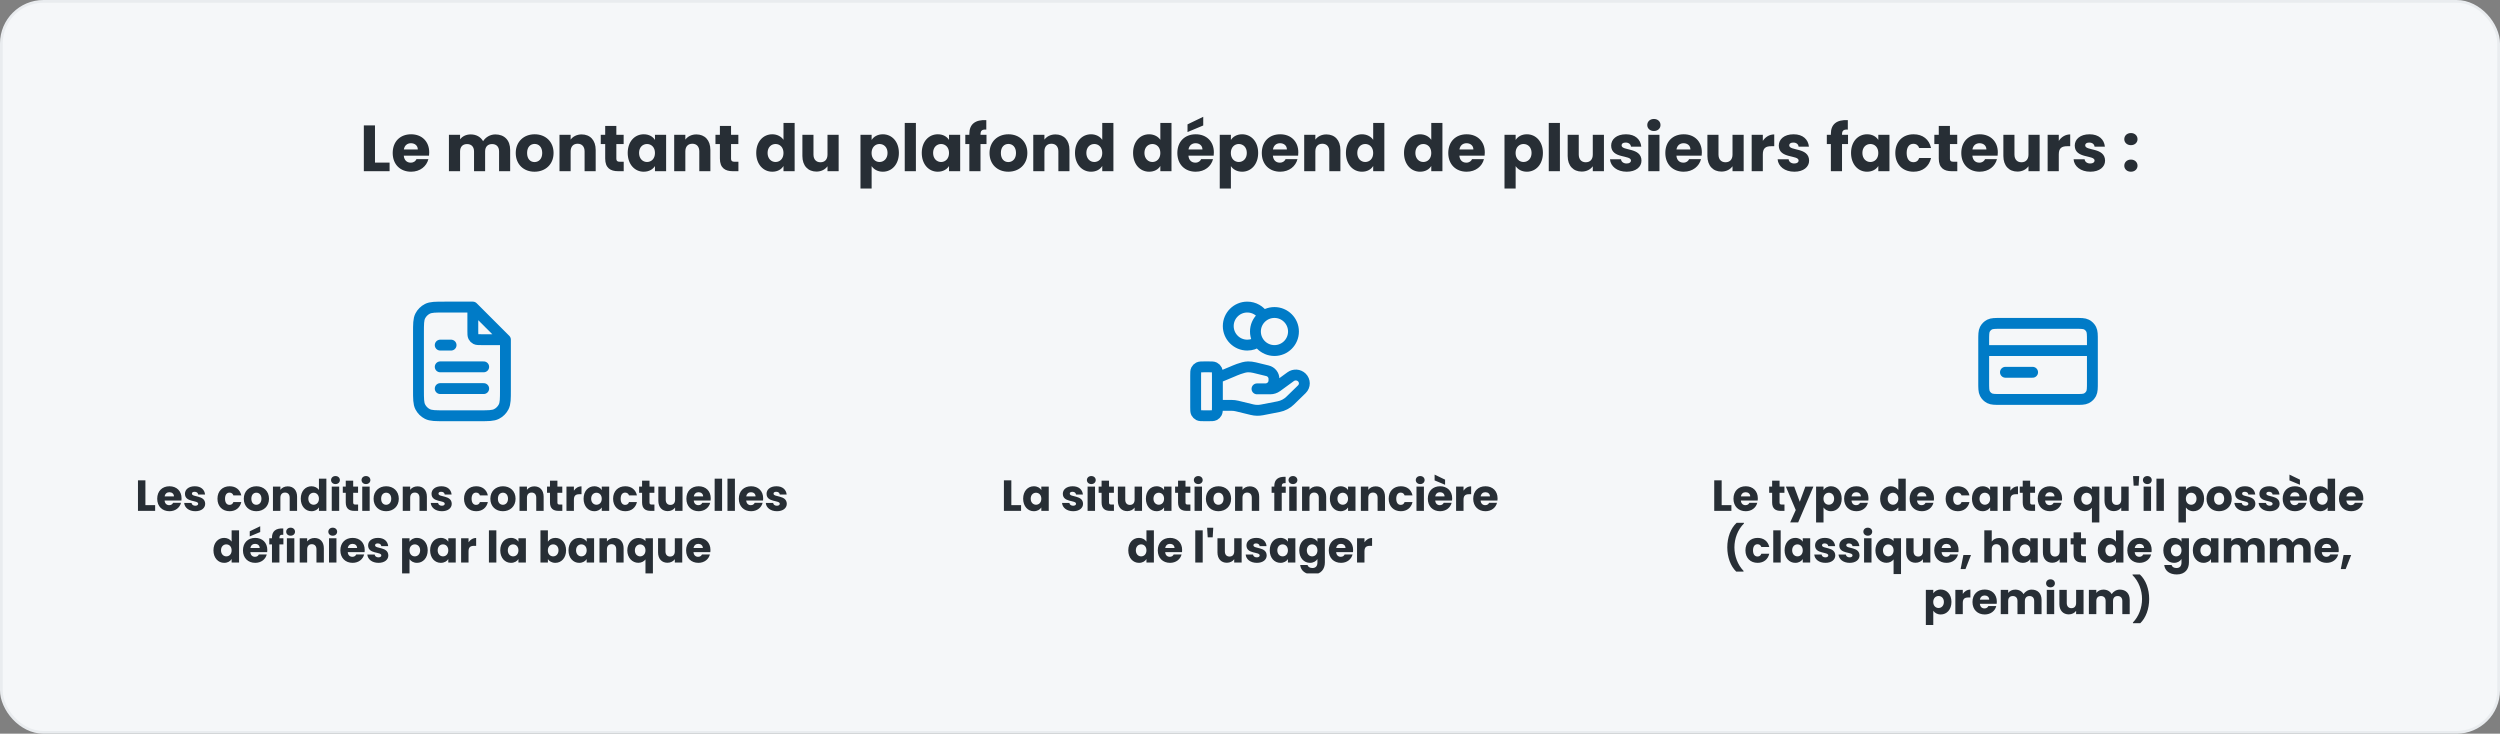 <svg width="920" height="270" viewBox="0 0 920 270" fill="none" xmlns="http://www.w3.org/2000/svg">
<rect x="0" y="0" width="920" height="270" fill="#808080" stroke="none"/>
<rect x="0.5" y="0.5" width="919" height="269" rx="15.5" fill="#F5F7F9"/>
<rect x="0.5" y="0.5" width="919" height="269" rx="15.5" stroke="#E9ECEF"/>
<path d="M133.89 46.152H137.994V59.832H143.37V63H133.89V46.152ZM151.232 52.704C149.888 52.704 148.856 53.52 148.616 55.008H153.752C153.752 53.544 152.6 52.704 151.232 52.704ZM157.64 58.56C156.992 61.176 154.616 63.192 151.28 63.192C147.344 63.192 144.512 60.552 144.512 56.304C144.512 52.056 147.296 49.416 151.28 49.416C155.192 49.416 157.952 52.008 157.952 56.088C157.952 56.472 157.928 56.88 157.88 57.288H148.592C148.736 59.04 149.816 59.856 151.136 59.856C152.288 59.856 152.936 59.28 153.272 58.56H157.64ZM183.659 63V55.728C183.659 53.976 182.651 53.016 181.091 53.016C179.531 53.016 178.523 53.976 178.523 55.728V63H174.443V55.728C174.443 53.976 173.435 53.016 171.875 53.016C170.315 53.016 169.307 53.976 169.307 55.728V63H165.203V49.608H169.307V51.288C170.099 50.208 171.467 49.464 173.219 49.464C175.235 49.464 176.867 50.352 177.779 51.96C178.667 50.544 180.347 49.464 182.291 49.464C185.603 49.464 187.739 51.576 187.739 55.176V63H183.659ZM203.713 56.304C203.713 60.552 200.641 63.192 196.705 63.192C192.769 63.192 189.793 60.552 189.793 56.304C189.793 52.056 192.841 49.416 196.753 49.416C200.689 49.416 203.713 52.056 203.713 56.304ZM193.969 56.304C193.969 58.56 195.217 59.64 196.705 59.64C198.169 59.64 199.537 58.56 199.537 56.304C199.537 54.024 198.193 52.968 196.753 52.968C195.265 52.968 193.969 54.024 193.969 56.304ZM215.13 63V55.728C215.13 53.904 214.122 52.896 212.562 52.896C211.002 52.896 209.994 53.904 209.994 55.728V63H205.89V49.608H209.994V51.384C210.81 50.256 212.25 49.464 214.05 49.464C217.146 49.464 219.21 51.576 219.21 55.176V63H215.13ZM222.71 58.344V53.016H221.078V49.608H222.71V46.344H226.814V49.608H229.502V53.016H226.814V58.392C226.814 59.184 227.15 59.52 228.062 59.52H229.526V63H227.438C224.654 63 222.71 61.824 222.71 58.344ZM230.996 56.28C230.996 52.056 233.612 49.416 236.9 49.416C238.892 49.416 240.308 50.328 241.028 51.504V49.608H245.132V63H241.028V61.104C240.284 62.28 238.868 63.192 236.876 63.192C233.612 63.192 230.996 60.504 230.996 56.28ZM241.028 56.304C241.028 54.168 239.66 52.992 238.1 52.992C236.564 52.992 235.172 54.144 235.172 56.28C235.172 58.416 236.564 59.616 238.1 59.616C239.66 59.616 241.028 58.44 241.028 56.304ZM257.341 63V55.728C257.341 53.904 256.333 52.896 254.773 52.896C253.213 52.896 252.205 53.904 252.205 55.728V63H248.101V49.608H252.205V51.384C253.021 50.256 254.461 49.464 256.261 49.464C259.357 49.464 261.421 51.576 261.421 55.176V63H257.341ZM264.921 58.344V53.016H263.289V49.608H264.921V46.344H269.025V49.608H271.713V53.016H269.025V58.392C269.025 59.184 269.361 59.52 270.273 59.52H271.737V63H269.649C266.865 63 264.921 61.824 264.921 58.344ZM278.293 56.28C278.293 52.056 280.909 49.416 284.197 49.416C285.973 49.416 287.509 50.232 288.325 51.456V45.24H292.429V63H288.325V61.08C287.581 62.304 286.165 63.192 284.197 63.192C280.909 63.192 278.293 60.504 278.293 56.28ZM288.325 56.304C288.325 54.168 286.957 52.992 285.397 52.992C283.861 52.992 282.469 54.144 282.469 56.28C282.469 58.416 283.861 59.616 285.397 59.616C286.957 59.616 288.325 58.44 288.325 56.304ZM308.622 49.608V63H304.518V61.176C303.702 62.328 302.262 63.144 300.462 63.144C297.366 63.144 295.278 61.008 295.278 57.432V49.608H299.358V56.88C299.358 58.704 300.39 59.712 301.926 59.712C303.51 59.712 304.518 58.704 304.518 56.88V49.608H308.622ZM320.76 51.504C321.504 50.328 322.92 49.416 324.888 49.416C328.176 49.416 330.792 52.056 330.792 56.28C330.792 60.504 328.176 63.192 324.888 63.192C322.92 63.192 321.504 62.256 320.76 61.128V69.384H316.656V49.608H320.76V51.504ZM326.616 56.28C326.616 54.144 325.224 52.992 323.664 52.992C322.128 52.992 320.736 54.168 320.736 56.304C320.736 58.44 322.128 59.616 323.664 59.616C325.224 59.616 326.616 58.416 326.616 56.28ZM332.945 63V45.24H337.049V63H332.945ZM339.207 56.28C339.207 52.056 341.823 49.416 345.111 49.416C347.103 49.416 348.519 50.328 349.239 51.504V49.608H353.343V63H349.239V61.104C348.495 62.28 347.079 63.192 345.087 63.192C341.823 63.192 339.207 60.504 339.207 56.28ZM349.239 56.304C349.239 54.168 347.871 52.992 346.311 52.992C344.775 52.992 343.383 54.144 343.383 56.28C343.383 58.416 344.775 59.616 346.311 59.616C347.871 59.616 349.239 58.44 349.239 56.304ZM356.72 63V53.016H355.232V49.608H356.72V49.224C356.72 45.72 358.88 43.992 362.96 44.208V47.688C361.376 47.592 360.824 48.072 360.824 49.488V49.608H363.032V53.016H360.824V63H356.72ZM378.065 56.304C378.065 60.552 374.993 63.192 371.057 63.192C367.121 63.192 364.145 60.552 364.145 56.304C364.145 52.056 367.193 49.416 371.105 49.416C375.041 49.416 378.065 52.056 378.065 56.304ZM368.321 56.304C368.321 58.56 369.569 59.64 371.057 59.64C372.521 59.64 373.889 58.56 373.889 56.304C373.889 54.024 372.545 52.968 371.105 52.968C369.617 52.968 368.321 54.024 368.321 56.304ZM389.482 63V55.728C389.482 53.904 388.474 52.896 386.914 52.896C385.354 52.896 384.346 53.904 384.346 55.728V63H380.242V49.608H384.346V51.384C385.162 50.256 386.602 49.464 388.402 49.464C391.498 49.464 393.562 51.576 393.562 55.176V63H389.482ZM395.598 56.28C395.598 52.056 398.214 49.416 401.502 49.416C403.278 49.416 404.814 50.232 405.63 51.456V45.24H409.734V63H405.63V61.08C404.886 62.304 403.47 63.192 401.502 63.192C398.214 63.192 395.598 60.504 395.598 56.28ZM405.63 56.304C405.63 54.168 404.262 52.992 402.702 52.992C401.166 52.992 399.774 54.144 399.774 56.28C399.774 58.416 401.166 59.616 402.702 59.616C404.262 59.616 405.63 58.44 405.63 56.304ZM416.973 56.28C416.973 52.056 419.589 49.416 422.877 49.416C424.653 49.416 426.189 50.232 427.005 51.456V45.24H431.109V63H427.005V61.08C426.261 62.304 424.845 63.192 422.877 63.192C419.589 63.192 416.973 60.504 416.973 56.28ZM427.005 56.304C427.005 54.168 425.637 52.992 424.077 52.992C422.541 52.992 421.149 54.144 421.149 56.28C421.149 58.416 422.541 59.616 424.077 59.616C425.637 59.616 427.005 58.44 427.005 56.304ZM439.982 52.704C438.638 52.704 437.606 53.52 437.366 55.008H442.502C442.502 53.544 441.35 52.704 439.982 52.704ZM446.39 58.56C445.742 61.176 443.366 63.192 440.03 63.192C436.094 63.192 433.262 60.552 433.262 56.304C433.262 52.056 436.046 49.416 440.03 49.416C443.942 49.416 446.702 52.008 446.702 56.088C446.702 56.472 446.678 56.88 446.63 57.288H437.342C437.486 59.04 438.566 59.856 439.886 59.856C441.038 59.856 441.686 59.28 442.022 58.56H446.39ZM437.006 45.768L442.79 42.984V46.176L437.006 48.6V45.768ZM452.971 51.504C453.715 50.328 455.131 49.416 457.099 49.416C460.387 49.416 463.003 52.056 463.003 56.28C463.003 60.504 460.387 63.192 457.099 63.192C455.131 63.192 453.715 62.256 452.971 61.128V69.384H448.867V49.608H452.971V51.504ZM458.827 56.28C458.827 54.144 457.435 52.992 455.875 52.992C454.339 52.992 452.947 54.168 452.947 56.304C452.947 58.44 454.339 59.616 455.875 59.616C457.435 59.616 458.827 58.416 458.827 56.28ZM471.06 52.704C469.716 52.704 468.684 53.52 468.444 55.008H473.58C473.58 53.544 472.428 52.704 471.06 52.704ZM477.468 58.56C476.82 61.176 474.444 63.192 471.108 63.192C467.172 63.192 464.34 60.552 464.34 56.304C464.34 52.056 467.124 49.416 471.108 49.416C475.02 49.416 477.78 52.008 477.78 56.088C477.78 56.472 477.756 56.88 477.708 57.288H468.42C468.564 59.04 469.644 59.856 470.964 59.856C472.116 59.856 472.764 59.28 473.1 58.56H477.468ZM489.185 63V55.728C489.185 53.904 488.177 52.896 486.617 52.896C485.057 52.896 484.049 53.904 484.049 55.728V63H479.945V49.608H484.049V51.384C484.865 50.256 486.305 49.464 488.105 49.464C491.201 49.464 493.265 51.576 493.265 55.176V63H489.185ZM495.301 56.28C495.301 52.056 497.917 49.416 501.205 49.416C502.981 49.416 504.517 50.232 505.333 51.456V45.24H509.437V63H505.333V61.08C504.589 62.304 503.173 63.192 501.205 63.192C497.917 63.192 495.301 60.504 495.301 56.28ZM505.333 56.304C505.333 54.168 503.965 52.992 502.405 52.992C500.869 52.992 499.477 54.144 499.477 56.28C499.477 58.416 500.869 59.616 502.405 59.616C503.965 59.616 505.333 58.44 505.333 56.304ZM516.676 56.28C516.676 52.056 519.292 49.416 522.58 49.416C524.356 49.416 525.892 50.232 526.708 51.456V45.24H530.812V63H526.708V61.08C525.964 62.304 524.548 63.192 522.58 63.192C519.292 63.192 516.676 60.504 516.676 56.28ZM526.708 56.304C526.708 54.168 525.34 52.992 523.78 52.992C522.244 52.992 520.852 54.144 520.852 56.28C520.852 58.416 522.244 59.616 523.78 59.616C525.34 59.616 526.708 58.44 526.708 56.304ZM539.685 52.704C538.341 52.704 537.309 53.52 537.069 55.008H542.205C542.205 53.544 541.053 52.704 539.685 52.704ZM546.093 58.56C545.445 61.176 543.069 63.192 539.733 63.192C535.797 63.192 532.965 60.552 532.965 56.304C532.965 52.056 535.749 49.416 539.733 49.416C543.645 49.416 546.405 52.008 546.405 56.088C546.405 56.472 546.381 56.88 546.333 57.288H537.045C537.189 59.04 538.269 59.856 539.589 59.856C540.741 59.856 541.389 59.28 541.725 58.56H546.093ZM557.76 51.504C558.504 50.328 559.92 49.416 561.888 49.416C565.176 49.416 567.792 52.056 567.792 56.28C567.792 60.504 565.176 63.192 561.888 63.192C559.92 63.192 558.504 62.256 557.76 61.128V69.384H553.656V49.608H557.76V51.504ZM563.616 56.28C563.616 54.144 562.224 52.992 560.664 52.992C559.128 52.992 557.736 54.168 557.736 56.304C557.736 58.44 559.128 59.616 560.664 59.616C562.224 59.616 563.616 58.416 563.616 56.28ZM569.945 63V45.24H574.049V63H569.945ZM590.247 49.608V63H586.143V61.176C585.327 62.328 583.887 63.144 582.087 63.144C578.991 63.144 576.903 61.008 576.903 57.432V49.608H580.983V56.88C580.983 58.704 582.015 59.712 583.551 59.712C585.135 59.712 586.143 58.704 586.143 56.88V49.608H590.247ZM604.067 59.112C604.067 61.44 602.003 63.192 598.643 63.192C595.067 63.192 592.667 61.2 592.475 58.608H596.531C596.627 59.544 597.467 60.168 598.595 60.168C599.651 60.168 600.203 59.688 600.203 59.088C600.203 56.928 592.907 58.488 592.907 53.568C592.907 51.288 594.851 49.416 598.355 49.416C601.811 49.416 603.731 51.336 603.995 53.976H600.203C600.083 53.064 599.387 52.464 598.235 52.464C597.275 52.464 596.747 52.848 596.747 53.496C596.747 55.632 603.995 54.12 604.067 59.112ZM606.578 63V49.608H610.682V63H606.578ZM608.642 48.216C607.178 48.216 606.194 47.232 606.194 46.008C606.194 44.76 607.178 43.776 608.642 43.776C610.082 43.776 611.066 44.76 611.066 46.008C611.066 47.232 610.082 48.216 608.642 48.216ZM619.56 52.704C618.216 52.704 617.184 53.52 616.944 55.008H622.08C622.08 53.544 620.928 52.704 619.56 52.704ZM625.968 58.56C625.32 61.176 622.944 63.192 619.608 63.192C615.672 63.192 612.84 60.552 612.84 56.304C612.84 52.056 615.624 49.416 619.608 49.416C623.52 49.416 626.28 52.008 626.28 56.088C626.28 56.472 626.256 56.88 626.208 57.288H616.92C617.064 59.04 618.144 59.856 619.464 59.856C620.616 59.856 621.264 59.28 621.6 58.56H625.968ZM641.669 49.608V63H637.565V61.176C636.749 62.328 635.309 63.144 633.509 63.144C630.413 63.144 628.325 61.008 628.325 57.432V49.608H632.405V56.88C632.405 58.704 633.437 59.712 634.973 59.712C636.557 59.712 637.565 58.704 637.565 56.88V49.608H641.669ZM648.721 56.784V63H644.617V49.608H648.721V51.84C649.657 50.424 651.121 49.464 652.921 49.464V53.808H651.793C649.849 53.808 648.721 54.48 648.721 56.784ZM665.755 59.112C665.755 61.44 663.691 63.192 660.331 63.192C656.755 63.192 654.355 61.2 654.163 58.608H658.219C658.315 59.544 659.155 60.168 660.283 60.168C661.339 60.168 661.891 59.688 661.891 59.088C661.891 56.928 654.595 58.488 654.595 53.568C654.595 51.288 656.539 49.416 660.043 49.416C663.499 49.416 665.419 51.336 665.683 53.976H661.891C661.771 53.064 661.075 52.464 659.923 52.464C658.963 52.464 658.435 52.848 658.435 53.496C658.435 55.632 665.683 54.12 665.755 59.112ZM673.759 63V53.016H672.271V49.608H673.759V49.224C673.759 45.72 675.919 43.992 679.999 44.208V47.688C678.415 47.592 677.863 48.072 677.863 49.488V49.608H680.071V53.016H677.863V63H673.759ZM681.184 56.28C681.184 52.056 683.8 49.416 687.088 49.416C689.08 49.416 690.496 50.328 691.216 51.504V49.608H695.32V63H691.216V61.104C690.472 62.28 689.056 63.192 687.064 63.192C683.8 63.192 681.184 60.504 681.184 56.28ZM691.216 56.304C691.216 54.168 689.848 52.992 688.288 52.992C686.752 52.992 685.36 54.144 685.36 56.28C685.36 58.416 686.752 59.616 688.288 59.616C689.848 59.616 691.216 58.44 691.216 56.304ZM697.473 56.304C697.473 52.08 700.257 49.416 704.193 49.416C707.553 49.416 709.929 51.264 710.625 54.456H706.257C705.921 53.52 705.249 52.92 704.121 52.92C702.657 52.92 701.649 54.072 701.649 56.304C701.649 58.536 702.657 59.688 704.121 59.688C705.249 59.688 705.897 59.136 706.257 58.152H710.625C709.929 61.248 707.553 63.192 704.193 63.192C700.257 63.192 697.473 60.552 697.473 56.304ZM713.468 58.344V53.016H711.836V49.608H713.468V46.344H717.572V49.608H720.26V53.016H717.572V58.392C717.572 59.184 717.908 59.52 718.82 59.52H720.284V63H718.196C715.412 63 713.468 61.824 713.468 58.344ZM728.474 52.704C727.13 52.704 726.098 53.52 725.858 55.008H730.994C730.994 53.544 729.842 52.704 728.474 52.704ZM734.882 58.56C734.234 61.176 731.858 63.192 728.522 63.192C724.586 63.192 721.754 60.552 721.754 56.304C721.754 52.056 724.538 49.416 728.522 49.416C732.434 49.416 735.194 52.008 735.194 56.088C735.194 56.472 735.17 56.88 735.122 57.288H725.834C725.978 59.04 727.058 59.856 728.378 59.856C729.53 59.856 730.178 59.28 730.514 58.56H734.882ZM750.583 49.608V63H746.479V61.176C745.663 62.328 744.223 63.144 742.423 63.144C739.327 63.144 737.239 61.008 737.239 57.432V49.608H741.319V56.88C741.319 58.704 742.351 59.712 743.887 59.712C745.471 59.712 746.479 58.704 746.479 56.88V49.608H750.583ZM757.635 56.784V63H753.531V49.608H757.635V51.84C758.571 50.424 760.035 49.464 761.835 49.464V53.808H760.707C758.763 53.808 757.635 54.48 757.635 56.784ZM774.669 59.112C774.669 61.44 772.605 63.192 769.245 63.192C765.669 63.192 763.269 61.2 763.077 58.608H767.133C767.229 59.544 768.069 60.168 769.197 60.168C770.253 60.168 770.805 59.688 770.805 59.088C770.805 56.928 763.509 58.488 763.509 53.568C763.509 51.288 765.453 49.416 768.957 49.416C772.413 49.416 774.333 51.336 774.597 53.976H770.805C770.685 53.064 769.989 52.464 768.837 52.464C767.877 52.464 767.349 52.848 767.349 53.496C767.349 55.632 774.597 54.12 774.669 59.112ZM786.609 60.984C786.609 62.208 785.625 63.192 784.185 63.192C782.721 63.192 781.737 62.208 781.737 60.984C781.737 59.712 782.721 58.728 784.185 58.728C785.625 58.728 786.609 59.712 786.609 60.984ZM786.609 51.216C786.609 52.44 785.625 53.424 784.185 53.424C782.721 53.424 781.737 52.44 781.737 51.216C781.737 49.944 782.721 48.96 784.185 48.96C785.625 48.96 786.609 49.944 786.609 51.216Z" fill="#272E35"/>
<g clip-path="url(#clip0_2874_1587)">
<path d="M174 113.539V121.8C174 122.92 174 123.48 174.218 123.908C174.41 124.284 174.716 124.59 175.092 124.782C175.52 125 176.08 125 177.2 125H185.461M178 135H162M178 143H162M166 127H162M174 113H163.6C160.24 113 158.56 113 157.276 113.654C156.147 114.229 155.229 115.147 154.654 116.276C154 117.56 154 119.24 154 122.6V143.4C154 146.76 154 148.44 154.654 149.724C155.229 150.853 156.147 151.771 157.276 152.346C158.56 153 160.24 153 163.6 153H176.4C179.76 153 181.44 153 182.724 152.346C183.853 151.771 184.771 150.853 185.346 149.724C186 148.44 186 146.76 186 143.4V125L174 113Z" stroke="#007BC7" stroke-width="4" stroke-linecap="round" stroke-linejoin="round"/>
<path d="M50.773 176.768H53.509V185.888H57.093V188H50.773V176.768ZM62.334 181.136C61.438 181.136 60.75 181.68 60.59 182.672H64.014C64.014 181.696 63.246 181.136 62.334 181.136ZM66.606 185.04C66.174 186.784 64.59 188.128 62.366 188.128C59.742 188.128 57.854 186.368 57.854 183.536C57.854 180.704 59.71 178.944 62.366 178.944C64.974 178.944 66.814 180.672 66.814 183.392C66.814 183.648 66.798 183.92 66.766 184.192H60.574C60.67 185.36 61.39 185.904 62.27 185.904C63.038 185.904 63.47 185.52 63.694 185.04H66.606ZM75.506 185.408C75.506 186.96 74.13 188.128 71.89 188.128C69.506 188.128 67.906 186.8 67.778 185.072H70.482C70.546 185.696 71.106 186.112 71.858 186.112C72.562 186.112 72.93 185.792 72.93 185.392C72.93 183.952 68.066 184.992 68.066 181.712C68.066 180.192 69.362 178.944 71.698 178.944C74.002 178.944 75.282 180.224 75.458 181.984H72.93C72.85 181.376 72.386 180.976 71.618 180.976C70.978 180.976 70.626 181.232 70.626 181.664C70.626 183.088 75.458 182.08 75.506 185.408ZM80.026 183.536C80.026 180.72 81.882 178.944 84.506 178.944C86.746 178.944 88.33 180.176 88.794 182.304H85.882C85.658 181.68 85.21 181.28 84.458 181.28C83.482 181.28 82.81 182.048 82.81 183.536C82.81 185.024 83.482 185.792 84.458 185.792C85.21 185.792 85.642 185.424 85.882 184.768H88.794C88.33 186.832 86.746 188.128 84.506 188.128C81.882 188.128 80.026 186.368 80.026 183.536ZM98.994 183.536C98.994 186.368 96.946 188.128 94.322 188.128C91.698 188.128 89.714 186.368 89.714 183.536C89.714 180.704 91.746 178.944 94.354 178.944C96.978 178.944 98.994 180.704 98.994 183.536ZM92.498 183.536C92.498 185.04 93.33 185.76 94.322 185.76C95.298 185.76 96.21 185.04 96.21 183.536C96.21 182.016 95.314 181.312 94.354 181.312C93.362 181.312 92.498 182.016 92.498 183.536ZM106.605 188V183.152C106.605 181.936 105.933 181.264 104.893 181.264C103.853 181.264 103.181 181.936 103.181 183.152V188H100.445V179.072H103.181V180.256C103.725 179.504 104.685 178.976 105.885 178.976C107.949 178.976 109.325 180.384 109.325 182.784V188H106.605ZM110.682 183.52C110.682 180.704 112.426 178.944 114.618 178.944C115.802 178.944 116.826 179.488 117.37 180.304V176.16H120.106V188H117.37V186.72C116.874 187.536 115.93 188.128 114.618 188.128C112.426 188.128 110.682 186.336 110.682 183.52ZM117.37 183.536C117.37 182.112 116.458 181.328 115.418 181.328C114.394 181.328 113.466 182.096 113.466 183.52C113.466 184.944 114.394 185.744 115.418 185.744C116.458 185.744 117.37 184.96 117.37 183.536ZM122.086 188V179.072H124.822V188H122.086ZM123.462 178.144C122.486 178.144 121.83 177.488 121.83 176.672C121.83 175.84 122.486 175.184 123.462 175.184C124.422 175.184 125.078 175.84 125.078 176.672C125.078 177.488 124.422 178.144 123.462 178.144ZM127.237 184.896V181.344H126.149V179.072H127.237V176.896H129.973V179.072H131.765V181.344H129.973V184.928C129.973 185.456 130.197 185.68 130.805 185.68H131.781V188H130.389C128.533 188 127.237 187.216 127.237 184.896ZM133.305 188V179.072H136.041V188H133.305ZM134.681 178.144C133.705 178.144 133.049 177.488 133.049 176.672C133.049 175.84 133.705 175.184 134.681 175.184C135.641 175.184 136.297 175.84 136.297 176.672C136.297 177.488 135.641 178.144 134.681 178.144ZM146.759 183.536C146.759 186.368 144.711 188.128 142.087 188.128C139.463 188.128 137.479 186.368 137.479 183.536C137.479 180.704 139.511 178.944 142.119 178.944C144.743 178.944 146.759 180.704 146.759 183.536ZM140.263 183.536C140.263 185.04 141.095 185.76 142.087 185.76C143.063 185.76 143.975 185.04 143.975 183.536C143.975 182.016 143.079 181.312 142.119 181.312C141.127 181.312 140.263 182.016 140.263 183.536ZM154.371 188V183.152C154.371 181.936 153.699 181.264 152.659 181.264C151.619 181.264 150.947 181.936 150.947 183.152V188H148.211V179.072H150.947V180.256C151.491 179.504 152.451 178.976 153.651 178.976C155.715 178.976 157.091 180.384 157.091 182.784V188H154.371ZM166.24 185.408C166.24 186.96 164.864 188.128 162.624 188.128C160.24 188.128 158.64 186.8 158.512 185.072H161.216C161.28 185.696 161.84 186.112 162.592 186.112C163.296 186.112 163.664 185.792 163.664 185.392C163.664 183.952 158.8 184.992 158.8 181.712C158.8 180.192 160.096 178.944 162.432 178.944C164.736 178.944 166.016 180.224 166.192 181.984H163.664C163.584 181.376 163.12 180.976 162.352 180.976C161.712 180.976 161.36 181.232 161.36 181.664C161.36 183.088 166.192 182.08 166.24 185.408ZM170.761 183.536C170.761 180.72 172.617 178.944 175.241 178.944C177.481 178.944 179.065 180.176 179.529 182.304H176.617C176.393 181.68 175.945 181.28 175.193 181.28C174.217 181.28 173.545 182.048 173.545 183.536C173.545 185.024 174.217 185.792 175.193 185.792C175.945 185.792 176.377 185.424 176.617 184.768H179.529C179.065 186.832 177.481 188.128 175.241 188.128C172.617 188.128 170.761 186.368 170.761 183.536ZM189.728 183.536C189.728 186.368 187.68 188.128 185.056 188.128C182.432 188.128 180.448 186.368 180.448 183.536C180.448 180.704 182.48 178.944 185.088 178.944C187.712 178.944 189.728 180.704 189.728 183.536ZM183.232 183.536C183.232 185.04 184.064 185.76 185.056 185.76C186.032 185.76 186.944 185.04 186.944 183.536C186.944 182.016 186.048 181.312 185.088 181.312C184.096 181.312 183.232 182.016 183.232 183.536ZM197.34 188V183.152C197.34 181.936 196.668 181.264 195.628 181.264C194.588 181.264 193.916 181.936 193.916 183.152V188H191.18V179.072H193.916V180.256C194.46 179.504 195.42 178.976 196.62 178.976C198.684 178.976 200.06 180.384 200.06 182.784V188H197.34ZM202.393 184.896V181.344H201.305V179.072H202.393V176.896H205.129V179.072H206.921V181.344H205.129V184.928C205.129 185.456 205.353 185.68 205.961 185.68H206.937V188H205.545C203.689 188 202.393 187.216 202.393 184.896ZM211.197 183.856V188H208.461V179.072H211.197V180.56C211.821 179.616 212.797 178.976 213.997 178.976V181.872H213.245C211.949 181.872 211.197 182.32 211.197 183.856ZM214.761 183.52C214.761 180.704 216.505 178.944 218.697 178.944C220.025 178.944 220.969 179.552 221.449 180.336V179.072H224.185V188H221.449V186.736C220.953 187.52 220.009 188.128 218.681 188.128C216.505 188.128 214.761 186.336 214.761 183.52ZM221.449 183.536C221.449 182.112 220.537 181.328 219.497 181.328C218.473 181.328 217.545 182.096 217.545 183.52C217.545 184.944 218.473 185.744 219.497 185.744C220.537 185.744 221.449 184.96 221.449 183.536ZM225.62 183.536C225.62 180.72 227.476 178.944 230.1 178.944C232.34 178.944 233.924 180.176 234.388 182.304H231.476C231.252 181.68 230.804 181.28 230.052 181.28C229.076 181.28 228.404 182.048 228.404 183.536C228.404 185.024 229.076 185.792 230.052 185.792C230.804 185.792 231.236 185.424 231.476 184.768H234.388C233.924 186.832 232.34 188.128 230.1 188.128C227.476 188.128 225.62 186.368 225.62 183.536ZM236.283 184.896V181.344H235.195V179.072H236.283V176.896H239.019V179.072H240.811V181.344H239.019V184.928C239.019 185.456 239.243 185.68 239.851 185.68H240.827V188H239.435C237.579 188 236.283 187.216 236.283 184.896ZM251.167 179.072V188H248.431V186.784C247.887 187.552 246.927 188.096 245.727 188.096C243.663 188.096 242.271 186.672 242.271 184.288V179.072H244.991V183.92C244.991 185.136 245.679 185.808 246.703 185.808C247.759 185.808 248.431 185.136 248.431 183.92V179.072H251.167ZM257.069 181.136C256.173 181.136 255.485 181.68 255.325 182.672H258.749C258.749 181.696 257.981 181.136 257.069 181.136ZM261.341 185.04C260.909 186.784 259.325 188.128 257.101 188.128C254.477 188.128 252.589 186.368 252.589 183.536C252.589 180.704 254.445 178.944 257.101 178.944C259.709 178.944 261.549 180.672 261.549 183.392C261.549 183.648 261.533 183.92 261.501 184.192H255.309C255.405 185.36 256.125 185.904 257.005 185.904C257.773 185.904 258.205 185.52 258.429 185.04H261.341ZM262.992 188V176.16H265.728V188H262.992ZM267.711 188V176.16H270.447V188H267.711ZM276.366 181.136C275.47 181.136 274.782 181.68 274.622 182.672H278.046C278.046 181.696 277.278 181.136 276.366 181.136ZM280.638 185.04C280.206 186.784 278.622 188.128 276.398 188.128C273.774 188.128 271.886 186.368 271.886 183.536C271.886 180.704 273.742 178.944 276.398 178.944C279.006 178.944 280.845 180.672 280.845 183.392C280.845 183.648 280.83 183.92 280.798 184.192H274.606C274.702 185.36 275.422 185.904 276.302 185.904C277.07 185.904 277.502 185.52 277.726 185.04H280.638ZM289.537 185.408C289.537 186.96 288.161 188.128 285.921 188.128C283.537 188.128 281.937 186.8 281.809 185.072H284.513C284.577 185.696 285.137 186.112 285.889 186.112C286.593 186.112 286.961 185.792 286.961 185.392C286.961 183.952 282.097 184.992 282.097 181.712C282.097 180.192 283.393 178.944 285.729 178.944C288.033 178.944 289.313 180.224 289.489 181.984H286.961C286.881 181.376 286.417 180.976 285.649 180.976C285.009 180.976 284.657 181.232 284.657 181.664C284.657 183.088 289.489 182.08 289.537 185.408ZM78.55 202.52C78.55 199.704 80.294 197.944 82.486 197.944C83.67 197.944 84.694 198.488 85.238 199.304V195.16H87.974V207H85.238V205.72C84.742 206.536 83.798 207.128 82.486 207.128C80.294 207.128 78.55 205.336 78.55 202.52ZM85.238 202.536C85.238 201.112 84.326 200.328 83.286 200.328C82.262 200.328 81.334 201.096 81.334 202.52C81.334 203.944 82.262 204.744 83.286 204.744C84.326 204.744 85.238 203.96 85.238 202.536ZM93.889 200.136C92.993 200.136 92.305 200.68 92.145 201.672H95.569C95.569 200.696 94.801 200.136 93.889 200.136ZM98.161 204.04C97.729 205.784 96.145 207.128 93.921 207.128C91.297 207.128 89.409 205.368 89.409 202.536C89.409 199.704 91.265 197.944 93.921 197.944C96.529 197.944 98.369 199.672 98.369 202.392C98.369 202.648 98.353 202.92 98.321 203.192H92.129C92.225 204.36 92.945 204.904 93.825 204.904C94.593 204.904 95.025 204.52 95.249 204.04H98.161ZM91.905 195.512L95.761 193.656V195.784L91.905 197.4V195.512ZM100.084 207V200.344H99.092V198.072H100.084V197.816C100.084 195.48 101.524 194.328 104.244 194.472V196.792C103.188 196.728 102.82 197.048 102.82 197.992V198.072H104.292V200.344H102.82V207H100.084ZM105.578 207V198.072H108.314V207H105.578ZM106.954 197.144C105.978 197.144 105.322 196.488 105.322 195.672C105.322 194.84 105.978 194.184 106.954 194.184C107.914 194.184 108.57 194.84 108.57 195.672C108.57 196.488 107.914 197.144 106.954 197.144ZM116.457 207V202.152C116.457 200.936 115.785 200.264 114.745 200.264C113.705 200.264 113.033 200.936 113.033 202.152V207H110.297V198.072H113.033V199.256C113.577 198.504 114.537 197.976 115.737 197.976C117.801 197.976 119.177 199.384 119.177 201.784V207H116.457ZM121.078 207V198.072H123.814V207H121.078ZM122.454 197.144C121.478 197.144 120.822 196.488 120.822 195.672C120.822 194.84 121.478 194.184 122.454 194.184C123.414 194.184 124.07 194.84 124.07 195.672C124.07 196.488 123.414 197.144 122.454 197.144ZM129.733 200.136C128.837 200.136 128.149 200.68 127.989 201.672H131.413C131.413 200.696 130.645 200.136 129.733 200.136ZM134.005 204.04C133.573 205.784 131.989 207.128 129.765 207.128C127.141 207.128 125.253 205.368 125.253 202.536C125.253 199.704 127.109 197.944 129.765 197.944C132.373 197.944 134.213 199.672 134.213 202.392C134.213 202.648 134.197 202.92 134.165 203.192H127.973C128.069 204.36 128.789 204.904 129.669 204.904C130.437 204.904 130.869 204.52 131.093 204.04H134.005ZM142.904 204.408C142.904 205.96 141.528 207.128 139.288 207.128C136.904 207.128 135.304 205.8 135.176 204.072H137.88C137.944 204.696 138.504 205.112 139.256 205.112C139.96 205.112 140.328 204.792 140.328 204.392C140.328 202.952 135.464 203.992 135.464 200.712C135.464 199.192 136.76 197.944 139.096 197.944C141.4 197.944 142.68 199.224 142.856 200.984H140.328C140.248 200.376 139.784 199.976 139.016 199.976C138.376 199.976 138.024 200.232 138.024 200.664C138.024 202.088 142.856 201.08 142.904 204.408ZM150.705 199.336C151.201 198.552 152.145 197.944 153.457 197.944C155.649 197.944 157.393 199.704 157.393 202.52C157.393 205.336 155.649 207.128 153.457 207.128C152.145 207.128 151.201 206.504 150.705 205.752V211.256H147.969V198.072H150.705V199.336ZM154.609 202.52C154.609 201.096 153.681 200.328 152.641 200.328C151.617 200.328 150.689 201.112 150.689 202.536C150.689 203.96 151.617 204.744 152.641 204.744C153.681 204.744 154.609 203.944 154.609 202.52ZM158.284 202.52C158.284 199.704 160.028 197.944 162.22 197.944C163.548 197.944 164.492 198.552 164.972 199.336V198.072H167.708V207H164.972V205.736C164.476 206.52 163.532 207.128 162.204 207.128C160.028 207.128 158.284 205.336 158.284 202.52ZM164.972 202.536C164.972 201.112 164.06 200.328 163.02 200.328C161.996 200.328 161.068 201.096 161.068 202.52C161.068 203.944 161.996 204.744 163.02 204.744C164.06 204.744 164.972 203.96 164.972 202.536ZM172.423 202.856V207H169.687V198.072H172.423V199.56C173.047 198.616 174.023 197.976 175.223 197.976V200.872H174.471C173.175 200.872 172.423 201.32 172.423 202.856ZM179.922 207V195.16H182.658V207H179.922ZM184.096 202.52C184.096 199.704 185.84 197.944 188.032 197.944C189.36 197.944 190.304 198.552 190.784 199.336V198.072H193.52V207H190.784V205.736C190.288 206.52 189.344 207.128 188.016 207.128C185.84 207.128 184.096 205.336 184.096 202.52ZM190.784 202.536C190.784 201.112 189.872 200.328 188.832 200.328C187.808 200.328 186.88 201.096 186.88 202.52C186.88 203.944 187.808 204.744 188.832 204.744C189.872 204.744 190.784 203.96 190.784 202.536ZM201.626 199.336C202.122 198.536 203.098 197.944 204.378 197.944C206.586 197.944 208.314 199.704 208.314 202.52C208.314 205.336 206.57 207.128 204.378 207.128C203.066 207.128 202.122 206.536 201.626 205.752V207H198.89V195.16H201.626V199.336ZM205.53 202.52C205.53 201.096 204.602 200.328 203.562 200.328C202.538 200.328 201.61 201.112 201.61 202.536C201.61 203.96 202.538 204.744 203.562 204.744C204.602 204.744 205.53 203.944 205.53 202.52ZM209.206 202.52C209.206 199.704 210.95 197.944 213.142 197.944C214.47 197.944 215.414 198.552 215.894 199.336V198.072H218.63V207H215.894V205.736C215.398 206.52 214.454 207.128 213.126 207.128C210.95 207.128 209.206 205.336 209.206 202.52ZM215.894 202.536C215.894 201.112 214.982 200.328 213.942 200.328C212.918 200.328 211.99 201.096 211.99 202.52C211.99 203.944 212.918 204.744 213.942 204.744C214.982 204.744 215.894 203.96 215.894 202.536ZM226.769 207V202.152C226.769 200.936 226.097 200.264 225.057 200.264C224.017 200.264 223.345 200.936 223.345 202.152V207H220.609V198.072H223.345V199.256C223.889 198.504 224.849 197.976 226.049 197.976C228.113 197.976 229.489 199.384 229.489 201.784V207H226.769ZM230.846 202.552C230.846 199.832 232.702 197.976 234.926 197.976C236.094 197.976 236.99 198.424 237.534 199.096V198.072H240.27V211.256H237.534V205.88C236.958 206.584 236.078 207.112 234.894 207.112C232.702 207.112 230.846 205.272 230.846 202.552ZM237.534 202.536C237.534 201.032 236.51 200.344 235.582 200.344C234.67 200.344 233.63 201.048 233.63 202.552C233.63 204.056 234.67 204.744 235.582 204.744C236.51 204.744 237.534 204.04 237.534 202.536ZM251.066 198.072V207H248.33V205.784C247.786 206.552 246.826 207.096 245.626 207.096C243.562 207.096 242.17 205.672 242.17 203.288V198.072H244.89V202.92C244.89 204.136 245.578 204.808 246.602 204.808C247.658 204.808 248.33 204.136 248.33 202.92V198.072H251.066ZM256.967 200.136C256.071 200.136 255.383 200.68 255.223 201.672H258.647C258.647 200.696 257.879 200.136 256.967 200.136ZM261.239 204.04C260.807 205.784 259.223 207.128 256.999 207.128C254.375 207.128 252.487 205.368 252.487 202.536C252.487 199.704 254.343 197.944 256.999 197.944C259.607 197.944 261.447 199.672 261.447 202.392C261.447 202.648 261.431 202.92 261.399 203.192H255.207C255.303 204.36 256.023 204.904 256.903 204.904C257.671 204.904 258.103 204.52 258.327 204.04H261.239Z" fill="#272E35"/>
</g>
<g clip-path="url(#clip1_2874_1587)">
<path d="M463.059 125.704C461.914 126.52 460.513 127 459 127C455.134 127 452 123.866 452 120C452 116.134 455.134 113 459 113C461.506 113 463.704 114.317 464.941 116.296M448 149.174H453.221C453.901 149.174 454.578 149.255 455.238 149.417L460.754 150.758C461.951 151.049 463.198 151.078 464.407 150.843L470.506 149.656C472.117 149.342 473.599 148.571 474.761 147.441L479.076 143.243C480.308 142.047 480.308 140.105 479.076 138.906C477.966 137.827 476.209 137.705 474.954 138.621L469.925 142.29C469.205 142.816 468.329 143.1 467.427 143.1H462.571L465.662 143.1C467.404 143.1 468.816 141.727 468.816 140.032V139.418C468.816 138.011 467.831 136.784 466.428 136.444L461.657 135.283C460.881 135.095 460.086 135 459.286 135C457.357 135 453.864 136.598 453.864 136.598L448 139.05M476 122C476 125.866 472.866 129 469 129C465.134 129 462 125.866 462 122C462 118.134 465.134 115 469 115C472.866 115 476 118.134 476 122ZM440 138.2L440 149.8C440 150.92 440 151.48 440.218 151.908C440.41 152.284 440.716 152.59 441.092 152.782C441.52 153 442.08 153 443.2 153H444.8C445.92 153 446.48 153 446.908 152.782C447.284 152.59 447.59 152.284 447.782 151.908C448 151.48 448 150.92 448 149.8V138.2C448 137.08 448 136.52 447.782 136.092C447.59 135.716 447.284 135.41 446.908 135.218C446.48 135 445.92 135 444.8 135L443.2 135C442.08 135 441.52 135 441.092 135.218C440.716 135.41 440.41 135.716 440.218 136.092C440 136.52 440 137.08 440 138.2Z" stroke="#007BC7" stroke-width="4" stroke-linecap="round" stroke-linejoin="round"/>
<path d="M369.437 176.768H372.173V185.888H375.757V188H369.437V176.768ZM376.518 183.52C376.518 180.704 378.262 178.944 380.454 178.944C381.782 178.944 382.726 179.552 383.206 180.336V179.072H385.942V188H383.206V186.736C382.71 187.52 381.766 188.128 380.438 188.128C378.262 188.128 376.518 186.336 376.518 183.52ZM383.206 183.536C383.206 182.112 382.294 181.328 381.254 181.328C380.23 181.328 379.302 182.096 379.302 183.52C379.302 184.944 380.23 185.744 381.254 185.744C382.294 185.744 383.206 184.96 383.206 183.536ZM398.56 185.408C398.56 186.96 397.184 188.128 394.944 188.128C392.56 188.128 390.96 186.8 390.832 185.072H393.536C393.6 185.696 394.16 186.112 394.912 186.112C395.616 186.112 395.984 185.792 395.984 185.392C395.984 183.952 391.12 184.992 391.12 181.712C391.12 180.192 392.416 178.944 394.752 178.944C397.056 178.944 398.336 180.224 398.512 181.984H395.984C395.904 181.376 395.44 180.976 394.672 180.976C394.032 180.976 393.68 181.232 393.68 181.664C393.68 183.088 398.512 182.08 398.56 185.408ZM400.234 188V179.072H402.97V188H400.234ZM401.61 178.144C400.634 178.144 399.978 177.488 399.978 176.672C399.978 175.84 400.634 175.184 401.61 175.184C402.57 175.184 403.226 175.84 403.226 176.672C403.226 177.488 402.57 178.144 401.61 178.144ZM405.385 184.896V181.344H404.297V179.072H405.385V176.896H408.121V179.072H409.913V181.344H408.121V184.928C408.121 185.456 408.345 185.68 408.953 185.68H409.929V188H408.537C406.681 188 405.385 187.216 405.385 184.896ZM420.269 179.072V188H417.533V186.784C416.989 187.552 416.029 188.096 414.829 188.096C412.765 188.096 411.373 186.672 411.373 184.288V179.072H414.093V183.92C414.093 185.136 414.781 185.808 415.805 185.808C416.861 185.808 417.533 185.136 417.533 183.92V179.072H420.269ZM421.69 183.52C421.69 180.704 423.434 178.944 425.626 178.944C426.954 178.944 427.898 179.552 428.378 180.336V179.072H431.114V188H428.378V186.736C427.882 187.52 426.938 188.128 425.61 188.128C423.434 188.128 421.69 186.336 421.69 183.52ZM428.378 183.536C428.378 182.112 427.466 181.328 426.426 181.328C425.402 181.328 424.474 182.096 424.474 183.52C424.474 184.944 425.402 185.744 426.426 185.744C427.466 185.744 428.378 184.96 428.378 183.536ZM433.526 184.896V181.344H432.438V179.072H433.526V176.896H436.262V179.072H438.054V181.344H436.262V184.928C436.262 185.456 436.486 185.68 437.094 185.68H438.07V188H436.678C434.822 188 433.526 187.216 433.526 184.896ZM439.594 188V179.072H442.33V188H439.594ZM440.97 178.144C439.994 178.144 439.338 177.488 439.338 176.672C439.338 175.84 439.994 175.184 440.97 175.184C441.93 175.184 442.586 175.84 442.586 176.672C442.586 177.488 441.93 178.144 440.97 178.144ZM453.048 183.536C453.048 186.368 451 188.128 448.376 188.128C445.752 188.128 443.768 186.368 443.768 183.536C443.768 180.704 445.8 178.944 448.408 178.944C451.032 178.944 453.048 180.704 453.048 183.536ZM446.552 183.536C446.552 185.04 447.384 185.76 448.376 185.76C449.352 185.76 450.264 185.04 450.264 183.536C450.264 182.016 449.368 181.312 448.408 181.312C447.416 181.312 446.552 182.016 446.552 183.536ZM460.66 188V183.152C460.66 181.936 459.988 181.264 458.948 181.264C457.908 181.264 457.236 181.936 457.236 183.152V188H454.5V179.072H457.236V180.256C457.78 179.504 458.74 178.976 459.94 178.976C462.004 178.976 463.38 180.384 463.38 182.784V188H460.66ZM468.944 188V181.344H467.952V179.072H468.944V178.816C468.944 176.48 470.384 175.328 473.104 175.472V177.792C472.048 177.728 471.68 178.048 471.68 178.992V179.072H473.152V181.344H471.68V188H468.944ZM474.437 188V179.072H477.173V188H474.437ZM475.813 178.144C474.837 178.144 474.181 177.488 474.181 176.672C474.181 175.84 474.837 175.184 475.813 175.184C476.773 175.184 477.429 175.84 477.429 176.672C477.429 177.488 476.773 178.144 475.813 178.144ZM485.316 188V183.152C485.316 181.936 484.644 181.264 483.604 181.264C482.564 181.264 481.892 181.936 481.892 183.152V188H479.156V179.072H481.892V180.256C482.436 179.504 483.396 178.976 484.596 178.976C486.66 178.976 488.036 180.384 488.036 182.784V188H485.316ZM489.393 183.52C489.393 180.704 491.137 178.944 493.329 178.944C494.657 178.944 495.601 179.552 496.081 180.336V179.072H498.817V188H496.081V186.736C495.585 187.52 494.641 188.128 493.313 188.128C491.137 188.128 489.393 186.336 489.393 183.52ZM496.081 183.536C496.081 182.112 495.169 181.328 494.129 181.328C493.105 181.328 492.177 182.096 492.177 183.52C492.177 184.944 493.105 185.744 494.129 185.744C495.169 185.744 496.081 184.96 496.081 183.536ZM506.957 188V183.152C506.957 181.936 506.285 181.264 505.245 181.264C504.205 181.264 503.533 181.936 503.533 183.152V188H500.797V179.072H503.533V180.256C504.077 179.504 505.037 178.976 506.237 178.976C508.301 178.976 509.677 180.384 509.677 182.784V188H506.957ZM511.034 183.536C511.034 180.72 512.89 178.944 515.514 178.944C517.754 178.944 519.338 180.176 519.802 182.304H516.89C516.666 181.68 516.218 181.28 515.466 181.28C514.49 181.28 513.818 182.048 513.818 183.536C513.818 185.024 514.49 185.792 515.466 185.792C516.218 185.792 516.65 185.424 516.89 184.768H519.802C519.338 186.832 517.754 188.128 515.514 188.128C512.89 188.128 511.034 186.368 511.034 183.536ZM521.265 188V179.072H524.001V188H521.265ZM522.641 178.144C521.665 178.144 521.009 177.488 521.009 176.672C521.009 175.84 521.665 175.184 522.641 175.184C523.601 175.184 524.257 175.84 524.257 176.672C524.257 177.488 523.601 178.144 522.641 178.144ZM529.92 181.136C529.024 181.136 528.336 181.68 528.176 182.672H531.6C531.6 181.696 530.832 181.136 529.92 181.136ZM534.192 185.04C533.76 186.784 532.176 188.128 529.952 188.128C527.328 188.128 525.44 186.368 525.44 183.536C525.44 180.704 527.296 178.944 529.952 178.944C532.56 178.944 534.4 180.672 534.4 183.392C534.4 183.648 534.384 183.92 534.352 184.192H528.16C528.256 185.36 528.976 185.904 529.856 185.904C530.624 185.904 531.056 185.52 531.28 185.04H534.192ZM527.936 176.784V174.656L531.792 176.512V178.4L527.936 176.784ZM538.58 183.856V188H535.844V179.072H538.58V180.56C539.204 179.616 540.18 178.976 541.38 178.976V181.872H540.628C539.332 181.872 538.58 182.32 538.58 183.856ZM546.623 181.136C545.727 181.136 545.039 181.68 544.879 182.672H548.303C548.303 181.696 547.535 181.136 546.623 181.136ZM550.895 185.04C550.463 186.784 548.879 188.128 546.655 188.128C544.031 188.128 542.143 186.368 542.143 183.536C542.143 180.704 543.999 178.944 546.655 178.944C549.263 178.944 551.103 180.672 551.103 183.392C551.103 183.648 551.087 183.92 551.055 184.192H544.863C544.959 185.36 545.679 185.904 546.559 185.904C547.327 185.904 547.759 185.52 547.983 185.04H550.895ZM415.206 202.52C415.206 199.704 416.95 197.944 419.142 197.944C420.326 197.944 421.35 198.488 421.894 199.304V195.16H424.63V207H421.894V205.72C421.398 206.536 420.454 207.128 419.142 207.128C416.95 207.128 415.206 205.336 415.206 202.52ZM421.894 202.536C421.894 201.112 420.982 200.328 419.942 200.328C418.918 200.328 417.99 201.096 417.99 202.52C417.99 203.944 418.918 204.744 419.942 204.744C420.982 204.744 421.894 203.96 421.894 202.536ZM430.545 200.136C429.649 200.136 428.961 200.68 428.801 201.672H432.225C432.225 200.696 431.457 200.136 430.545 200.136ZM434.817 204.04C434.385 205.784 432.801 207.128 430.577 207.128C427.953 207.128 426.065 205.368 426.065 202.536C426.065 199.704 427.921 197.944 430.577 197.944C433.185 197.944 435.025 199.672 435.025 202.392C435.025 202.648 435.009 202.92 434.977 203.192H428.785C428.881 204.36 429.601 204.904 430.481 204.904C431.249 204.904 431.681 204.52 431.905 204.04H434.817ZM439.859 207V195.16H442.595V207H439.859ZM444.434 197.736L444.226 194.2H446.482L446.274 197.736H444.434ZM456.925 198.072V207H454.189V205.784C453.645 206.552 452.685 207.096 451.485 207.096C449.421 207.096 448.029 205.672 448.029 203.288V198.072H450.749V202.92C450.749 204.136 451.437 204.808 452.461 204.808C453.517 204.808 454.189 204.136 454.189 202.92V198.072H456.925ZM466.138 204.408C466.138 205.96 464.762 207.128 462.522 207.128C460.138 207.128 458.538 205.8 458.41 204.072H461.114C461.178 204.696 461.738 205.112 462.49 205.112C463.194 205.112 463.562 204.792 463.562 204.392C463.562 202.952 458.698 203.992 458.698 200.712C458.698 199.192 459.994 197.944 462.33 197.944C464.634 197.944 465.914 199.224 466.09 200.984H463.562C463.482 200.376 463.018 199.976 462.25 199.976C461.61 199.976 461.258 200.232 461.258 200.664C461.258 202.088 466.09 201.08 466.138 204.408ZM467.268 202.52C467.268 199.704 469.012 197.944 471.204 197.944C472.532 197.944 473.476 198.552 473.956 199.336V198.072H476.692V207H473.956V205.736C473.46 206.52 472.516 207.128 471.188 207.128C469.012 207.128 467.268 205.336 467.268 202.52ZM473.956 202.536C473.956 201.112 473.044 200.328 472.004 200.328C470.98 200.328 470.052 201.096 470.052 202.52C470.052 203.944 470.98 204.744 472.004 204.744C473.044 204.744 473.956 203.96 473.956 202.536ZM478.128 202.52C478.128 199.704 479.872 197.944 482.064 197.944C483.376 197.944 484.336 198.536 484.816 199.336V198.072H487.552V206.984C487.552 209.368 486.176 211.4 483.088 211.4C480.432 211.4 478.704 210.056 478.464 207.928H481.168C481.344 208.6 482.016 209.032 482.96 209.032C484 209.032 484.816 208.488 484.816 206.984V205.72C484.32 206.504 483.376 207.128 482.064 207.128C479.872 207.128 478.128 205.336 478.128 202.52ZM484.816 202.536C484.816 201.112 483.904 200.328 482.864 200.328C481.84 200.328 480.912 201.096 480.912 202.52C480.912 203.944 481.84 204.744 482.864 204.744C483.904 204.744 484.816 203.96 484.816 202.536ZM493.467 200.136C492.571 200.136 491.883 200.68 491.723 201.672H495.147C495.147 200.696 494.379 200.136 493.467 200.136ZM497.739 204.04C497.307 205.784 495.723 207.128 493.499 207.128C490.875 207.128 488.987 205.368 488.987 202.536C488.987 199.704 490.843 197.944 493.499 197.944C496.107 197.944 497.947 199.672 497.947 202.392C497.947 202.648 497.931 202.92 497.899 203.192H491.707C491.803 204.36 492.523 204.904 493.403 204.904C494.171 204.904 494.603 204.52 494.827 204.04H497.739ZM502.126 202.856V207H499.39V198.072H502.126V199.56C502.75 198.616 503.726 197.976 504.926 197.976V200.872H504.174C502.878 200.872 502.126 201.32 502.126 202.856Z" fill="#272E35"/>
</g>
<g clip-path="url(#clip2_2874_1587)">
<path d="M770 129H730M748 137H738M730 125.4L730 140.6C730 142.84 730 143.96 730.436 144.816C730.819 145.569 731.431 146.181 732.184 146.564C733.04 147 734.16 147 736.4 147L763.6 147C765.84 147 766.96 147 767.816 146.564C768.569 146.181 769.181 145.569 769.564 144.816C770 143.96 770 142.84 770 140.6V125.4C770 123.16 770 122.04 769.564 121.184C769.181 120.431 768.569 119.819 767.816 119.436C766.96 119 765.84 119 763.6 119L736.4 119C734.16 119 733.04 119 732.184 119.436C731.431 119.819 730.819 120.431 730.436 121.184C730 122.04 730 123.16 730 125.4Z" stroke="#007BC7" stroke-width="4" stroke-linecap="round" stroke-linejoin="round"/>
<path d="M630.836 176.768H633.572V185.888H637.156V188H630.836V176.768ZM642.397 181.136C641.501 181.136 640.813 181.68 640.653 182.672H644.077C644.077 181.696 643.309 181.136 642.397 181.136ZM646.669 185.04C646.237 186.784 644.653 188.128 642.429 188.128C639.805 188.128 637.917 186.368 637.917 183.536C637.917 180.704 639.773 178.944 642.429 178.944C645.037 178.944 646.877 180.672 646.877 183.392C646.877 183.648 646.861 183.92 646.829 184.192H640.637C640.733 185.36 641.453 185.904 642.333 185.904C643.101 185.904 643.533 185.52 643.757 185.04H646.669ZM652.143 184.896V181.344H651.055V179.072H652.143V176.896H654.879V179.072H656.671V181.344H654.879V184.928C654.879 185.456 655.103 185.68 655.711 185.68H656.687V188H655.295C653.439 188 652.143 187.216 652.143 184.896ZM662.323 184.656L664.371 179.072H667.331L661.731 192.24H658.787L660.835 187.696L657.203 179.072H660.259L662.323 184.656ZM671.056 180.336C671.552 179.552 672.496 178.944 673.808 178.944C676 178.944 677.744 180.704 677.744 183.52C677.744 186.336 676 188.128 673.808 188.128C672.496 188.128 671.552 187.504 671.056 186.752V192.256H668.32V179.072H671.056V180.336ZM674.96 183.52C674.96 182.096 674.032 181.328 672.992 181.328C671.968 181.328 671.04 182.112 671.04 183.536C671.04 184.96 671.968 185.744 672.992 185.744C674.032 185.744 674.96 184.944 674.96 183.52ZM683.116 181.136C682.22 181.136 681.532 181.68 681.372 182.672H684.796C684.796 181.696 684.028 181.136 683.116 181.136ZM687.388 185.04C686.956 186.784 685.372 188.128 683.148 188.128C680.524 188.128 678.636 186.368 678.636 183.536C678.636 180.704 680.492 178.944 683.148 178.944C685.756 178.944 687.595 180.672 687.595 183.392C687.595 183.648 687.58 183.92 687.548 184.192H681.356C681.452 185.36 682.172 185.904 683.052 185.904C683.82 185.904 684.252 185.52 684.476 185.04H687.388ZM691.886 183.52C691.886 180.704 693.63 178.944 695.822 178.944C697.006 178.944 698.03 179.488 698.574 180.304V176.16H701.31V188H698.574V186.72C698.078 187.536 697.134 188.128 695.822 188.128C693.63 188.128 691.886 186.336 691.886 183.52ZM698.574 183.536C698.574 182.112 697.662 181.328 696.622 181.328C695.598 181.328 694.67 182.096 694.67 183.52C694.67 184.944 695.598 185.744 696.622 185.744C697.662 185.744 698.574 184.96 698.574 183.536ZM707.225 181.136C706.329 181.136 705.641 181.68 705.481 182.672H708.905C708.905 181.696 708.137 181.136 707.225 181.136ZM711.497 185.04C711.065 186.784 709.481 188.128 707.257 188.128C704.633 188.128 702.745 186.368 702.745 183.536C702.745 180.704 704.601 178.944 707.257 178.944C709.865 178.944 711.705 180.672 711.705 183.392C711.705 183.648 711.689 183.92 711.657 184.192H705.465C705.561 185.36 706.281 185.904 707.161 185.904C707.929 185.904 708.361 185.52 708.585 185.04H711.497ZM715.995 183.536C715.995 180.72 717.851 178.944 720.475 178.944C722.715 178.944 724.299 180.176 724.763 182.304H721.851C721.627 181.68 721.179 181.28 720.427 181.28C719.451 181.28 718.779 182.048 718.779 183.536C718.779 185.024 719.451 185.792 720.427 185.792C721.179 185.792 721.611 185.424 721.851 184.768H724.763C724.299 186.832 722.715 188.128 720.475 188.128C717.851 188.128 715.995 186.368 715.995 183.536ZM725.682 183.52C725.682 180.704 727.426 178.944 729.618 178.944C730.946 178.944 731.89 179.552 732.37 180.336V179.072H735.106V188H732.37V186.736C731.874 187.52 730.93 188.128 729.602 188.128C727.426 188.128 725.682 186.336 725.682 183.52ZM732.37 183.536C732.37 182.112 731.458 181.328 730.418 181.328C729.394 181.328 728.466 182.096 728.466 183.52C728.466 184.944 729.394 185.744 730.418 185.744C731.458 185.744 732.37 184.96 732.37 183.536ZM739.822 183.856V188H737.086V179.072H739.822V180.56C740.446 179.616 741.422 178.976 742.622 178.976V181.872H741.87C740.574 181.872 739.822 182.32 739.822 183.856ZM744.362 184.896V181.344H743.274V179.072H744.362V176.896H747.098V179.072H748.89V181.344H747.098V184.928C747.098 185.456 747.322 185.68 747.93 185.68H748.906V188H747.514C745.658 188 744.362 187.216 744.362 184.896ZM754.366 181.136C753.47 181.136 752.782 181.68 752.622 182.672H756.046C756.046 181.696 755.278 181.136 754.366 181.136ZM758.638 185.04C758.206 186.784 756.622 188.128 754.398 188.128C751.774 188.128 749.886 186.368 749.886 183.536C749.886 180.704 751.742 178.944 754.398 178.944C757.006 178.944 758.845 180.672 758.845 183.392C758.845 183.648 758.83 183.92 758.798 184.192H752.606C752.702 185.36 753.422 185.904 754.302 185.904C755.07 185.904 755.502 185.52 755.726 185.04H758.638ZM763.136 183.552C763.136 180.832 764.992 178.976 767.216 178.976C768.384 178.976 769.28 179.424 769.824 180.096V179.072H772.56V192.256H769.824V186.88C769.248 187.584 768.368 188.112 767.184 188.112C764.992 188.112 763.136 186.272 763.136 183.552ZM769.824 183.536C769.824 182.032 768.8 181.344 767.872 181.344C766.96 181.344 765.92 182.048 765.92 183.552C765.92 185.056 766.96 185.744 767.872 185.744C768.8 185.744 769.824 185.04 769.824 183.536ZM783.355 179.072V188H780.619V186.784C780.075 187.552 779.115 188.096 777.915 188.096C775.851 188.096 774.459 186.672 774.459 184.288V179.072H777.179V183.92C777.179 185.136 777.867 185.808 778.891 185.808C779.947 185.808 780.619 185.136 780.619 183.92V179.072H783.355ZM785.176 178.736L784.968 175.2H787.224L787.016 178.736H785.176ZM788.851 188V179.072H791.587V188H788.851ZM790.227 178.144C789.251 178.144 788.595 177.488 788.595 176.672C788.595 175.84 789.251 175.184 790.227 175.184C791.187 175.184 791.843 175.84 791.843 176.672C791.843 177.488 791.187 178.144 790.227 178.144ZM793.57 188V176.16H796.306V188H793.57ZM804.416 180.336C804.911 179.552 805.856 178.944 807.168 178.944C809.36 178.944 811.104 180.704 811.104 183.52C811.104 186.336 809.36 188.128 807.168 188.128C805.856 188.128 804.911 187.504 804.416 186.752V192.256H801.68V179.072H804.416V180.336ZM808.32 183.52C808.32 182.096 807.392 181.328 806.352 181.328C805.328 181.328 804.4 182.112 804.4 183.536C804.4 184.96 805.328 185.744 806.352 185.744C807.392 185.744 808.32 184.944 808.32 183.52ZM821.275 183.536C821.275 186.368 819.227 188.128 816.603 188.128C813.979 188.128 811.995 186.368 811.995 183.536C811.995 180.704 814.027 178.944 816.635 178.944C819.259 178.944 821.275 180.704 821.275 183.536ZM814.779 183.536C814.779 185.04 815.611 185.76 816.603 185.76C817.579 185.76 818.491 185.04 818.491 183.536C818.491 182.016 817.595 181.312 816.635 181.312C815.643 181.312 814.779 182.016 814.779 183.536ZM829.974 185.408C829.974 186.96 828.598 188.128 826.358 188.128C823.974 188.128 822.374 186.8 822.246 185.072H824.95C825.014 185.696 825.574 186.112 826.326 186.112C827.03 186.112 827.398 185.792 827.398 185.392C827.398 183.952 822.534 184.992 822.534 181.712C822.534 180.192 823.83 178.944 826.166 178.944C828.47 178.944 829.75 180.224 829.926 181.984H827.398C827.318 181.376 826.854 180.976 826.086 180.976C825.446 180.976 825.094 181.232 825.094 181.664C825.094 183.088 829.926 182.08 829.974 185.408ZM838.896 185.408C838.896 186.96 837.52 188.128 835.28 188.128C832.896 188.128 831.296 186.8 831.168 185.072H833.872C833.936 185.696 834.496 186.112 835.248 186.112C835.952 186.112 836.32 185.792 836.32 185.392C836.32 183.952 831.456 184.992 831.456 181.712C831.456 180.192 832.752 178.944 835.088 178.944C837.392 178.944 838.672 180.224 838.848 181.984H836.32C836.24 181.376 835.776 180.976 835.008 180.976C834.368 180.976 834.016 181.232 834.016 181.664C834.016 183.088 838.848 182.08 838.896 185.408ZM844.506 181.136C843.61 181.136 842.922 181.68 842.762 182.672H846.186C846.186 181.696 845.418 181.136 844.506 181.136ZM848.778 185.04C848.346 186.784 846.762 188.128 844.538 188.128C841.914 188.128 840.026 186.368 840.026 183.536C840.026 180.704 841.882 178.944 844.538 178.944C847.146 178.944 848.986 180.672 848.986 183.392C848.986 183.648 848.97 183.92 848.938 184.192H842.746C842.842 185.36 843.562 185.904 844.442 185.904C845.21 185.904 845.642 185.52 845.866 185.04H848.778ZM842.522 176.784V174.656L846.378 176.512V178.4L842.522 176.784ZM849.886 183.52C849.886 180.704 851.63 178.944 853.822 178.944C855.006 178.944 856.03 179.488 856.574 180.304V176.16H859.31V188H856.574V186.72C856.078 187.536 855.134 188.128 853.822 188.128C851.63 188.128 849.886 186.336 849.886 183.52ZM856.574 183.536C856.574 182.112 855.662 181.328 854.622 181.328C853.598 181.328 852.67 182.096 852.67 183.52C852.67 184.944 853.598 185.744 854.622 185.744C855.662 185.744 856.574 184.96 856.574 183.536ZM865.225 181.136C864.329 181.136 863.641 181.68 863.481 182.672H866.905C866.905 181.696 866.137 181.136 865.225 181.136ZM869.497 185.04C869.065 186.784 867.481 188.128 865.257 188.128C862.633 188.128 860.745 186.368 860.745 183.536C860.745 180.704 862.601 178.944 865.257 178.944C867.865 178.944 869.705 180.672 869.705 183.392C869.705 183.648 869.689 183.92 869.657 184.192H863.465C863.561 185.36 864.281 185.904 865.161 185.904C865.929 185.904 866.361 185.52 866.585 185.04H869.497ZM641.626 210.344H638.922C636.858 208.36 635.642 205.048 635.642 201.432C635.642 197.816 636.858 194.424 639.082 192.392H641.77V192.648C639.482 194.904 638.266 198.216 638.266 201.432C638.266 204.68 639.482 207.864 641.626 210.088V210.344ZM642.323 202.536C642.323 199.72 644.179 197.944 646.803 197.944C649.043 197.944 650.627 199.176 651.091 201.304H648.179C647.955 200.68 647.507 200.28 646.755 200.28C645.779 200.28 645.107 201.048 645.107 202.536C645.107 204.024 645.779 204.792 646.755 204.792C647.507 204.792 647.939 204.424 648.179 203.768H651.091C650.627 205.832 649.043 207.128 646.803 207.128C644.179 207.128 642.323 205.368 642.323 202.536ZM652.555 207V195.16H655.291V207H652.555ZM656.729 202.52C656.729 199.704 658.473 197.944 660.665 197.944C661.993 197.944 662.937 198.552 663.417 199.336V198.072H666.153V207H663.417V205.736C662.921 206.52 661.977 207.128 660.649 207.128C658.473 207.128 656.729 205.336 656.729 202.52ZM663.417 202.536C663.417 201.112 662.505 200.328 661.465 200.328C660.441 200.328 659.513 201.096 659.513 202.52C659.513 203.944 660.441 204.744 661.465 204.744C662.505 204.744 663.417 203.96 663.417 202.536ZM675.381 204.408C675.381 205.96 674.005 207.128 671.765 207.128C669.381 207.128 667.781 205.8 667.653 204.072H670.357C670.421 204.696 670.981 205.112 671.733 205.112C672.437 205.112 672.805 204.792 672.805 204.392C672.805 202.952 667.941 203.992 667.941 200.712C667.941 199.192 669.237 197.944 671.573 197.944C673.877 197.944 675.157 199.224 675.333 200.984H672.805C672.725 200.376 672.261 199.976 671.493 199.976C670.853 199.976 670.501 200.232 670.501 200.664C670.501 202.088 675.333 201.08 675.381 204.408ZM684.303 204.408C684.303 205.96 682.927 207.128 680.687 207.128C678.303 207.128 676.703 205.8 676.575 204.072H679.279C679.343 204.696 679.903 205.112 680.655 205.112C681.359 205.112 681.727 204.792 681.727 204.392C681.727 202.952 676.863 203.992 676.863 200.712C676.863 199.192 678.159 197.944 680.495 197.944C682.799 197.944 684.079 199.224 684.255 200.984H681.727C681.647 200.376 681.183 199.976 680.415 199.976C679.775 199.976 679.423 200.232 679.423 200.664C679.423 202.088 684.255 201.08 684.303 204.408ZM685.976 207V198.072H688.712V207H685.976ZM687.352 197.144C686.376 197.144 685.72 196.488 685.72 195.672C685.72 194.84 686.376 194.184 687.352 194.184C688.312 194.184 688.968 194.84 688.968 195.672C688.968 196.488 688.312 197.144 687.352 197.144ZM690.151 202.552C690.151 199.832 692.007 197.976 694.231 197.976C695.399 197.976 696.295 198.424 696.839 199.096V198.072H699.575V211.256H696.839V205.88C696.263 206.584 695.383 207.112 694.199 207.112C692.007 207.112 690.151 205.272 690.151 202.552ZM696.839 202.536C696.839 201.032 695.815 200.344 694.887 200.344C693.975 200.344 692.935 201.048 692.935 202.552C692.935 204.056 693.975 204.744 694.887 204.744C695.815 204.744 696.839 204.04 696.839 202.536ZM710.371 198.072V207H707.635V205.784C707.091 206.552 706.131 207.096 704.931 207.096C702.867 207.096 701.475 205.672 701.475 203.288V198.072H704.195V202.92C704.195 204.136 704.883 204.808 705.907 204.808C706.963 204.808 707.635 204.136 707.635 202.92V198.072H710.371ZM716.272 200.136C715.376 200.136 714.688 200.68 714.528 201.672H717.952C717.952 200.696 717.184 200.136 716.272 200.136ZM720.544 204.04C720.112 205.784 718.528 207.128 716.304 207.128C713.68 207.128 711.792 205.368 711.792 202.536C711.792 199.704 713.648 197.944 716.304 197.944C718.912 197.944 720.752 199.672 720.752 202.392C720.752 202.648 720.736 202.92 720.704 203.192H714.512C714.608 204.36 715.328 204.904 716.208 204.904C716.976 204.904 717.408 204.52 717.632 204.04H720.544ZM721.507 209.416L722.531 204.232H725.331L723.299 209.416H721.507ZM730.226 207V195.16H732.962V199.272C733.506 198.504 734.482 197.976 735.714 197.976C737.746 197.976 739.106 199.384 739.106 201.784V207H736.386V202.152C736.386 200.936 735.714 200.264 734.674 200.264C733.634 200.264 732.962 200.936 732.962 202.152V207H730.226ZM740.464 202.52C740.464 199.704 742.208 197.944 744.4 197.944C745.728 197.944 746.672 198.552 747.152 199.336V198.072H749.888V207H747.152V205.736C746.656 206.52 745.712 207.128 744.384 207.128C742.208 207.128 740.464 205.336 740.464 202.52ZM747.152 202.536C747.152 201.112 746.24 200.328 745.2 200.328C744.176 200.328 743.248 201.096 743.248 202.52C743.248 203.944 744.176 204.744 745.2 204.744C746.24 204.744 747.152 203.96 747.152 202.536ZM760.683 198.072V207H757.947V205.784C757.403 206.552 756.443 207.096 755.243 207.096C753.179 207.096 751.787 205.672 751.787 203.288V198.072H754.507V202.92C754.507 204.136 755.195 204.808 756.219 204.808C757.275 204.808 757.947 204.136 757.947 202.92V198.072H760.683ZM763.08 203.896V200.344H761.992V198.072H763.08V195.896H765.816V198.072H767.608V200.344H765.816V203.928C765.816 204.456 766.04 204.68 766.648 204.68H767.624V207H766.232C764.376 207 763.08 206.216 763.08 203.896ZM771.995 202.52C771.995 199.704 773.739 197.944 775.931 197.944C777.115 197.944 778.139 198.488 778.683 199.304V195.16H781.419V207H778.683V205.72C778.187 206.536 777.243 207.128 775.931 207.128C773.739 207.128 771.995 205.336 771.995 202.52ZM778.683 202.536C778.683 201.112 777.771 200.328 776.731 200.328C775.707 200.328 774.779 201.096 774.779 202.52C774.779 203.944 775.707 204.744 776.731 204.744C777.771 204.744 778.683 203.96 778.683 202.536ZM787.334 200.136C786.438 200.136 785.75 200.68 785.59 201.672H789.014C789.014 200.696 788.246 200.136 787.334 200.136ZM791.606 204.04C791.174 205.784 789.59 207.128 787.366 207.128C784.742 207.128 782.854 205.368 782.854 202.536C782.854 199.704 784.71 197.944 787.366 197.944C789.974 197.944 791.814 199.672 791.814 202.392C791.814 202.648 791.798 202.92 791.766 203.192H785.574C785.67 204.36 786.39 204.904 787.27 204.904C788.038 204.904 788.47 204.52 788.694 204.04H791.606ZM796.104 202.52C796.104 199.704 797.848 197.944 800.04 197.944C801.352 197.944 802.312 198.536 802.792 199.336V198.072H805.528V206.984C805.528 209.368 804.152 211.4 801.064 211.4C798.408 211.4 796.68 210.056 796.44 207.928H799.144C799.32 208.6 799.992 209.032 800.936 209.032C801.976 209.032 802.792 208.488 802.792 206.984V205.72C802.296 206.504 801.352 207.128 800.04 207.128C797.848 207.128 796.104 205.336 796.104 202.52ZM802.792 202.536C802.792 201.112 801.88 200.328 800.84 200.328C799.816 200.328 798.888 201.096 798.888 202.52C798.888 203.944 799.816 204.744 800.84 204.744C801.88 204.744 802.792 203.96 802.792 202.536ZM806.964 202.52C806.964 199.704 808.708 197.944 810.9 197.944C812.228 197.944 813.172 198.552 813.652 199.336V198.072H816.388V207H813.652V205.736C813.156 206.52 812.212 207.128 810.884 207.128C808.708 207.128 806.964 205.336 806.964 202.52ZM813.652 202.536C813.652 201.112 812.74 200.328 811.7 200.328C810.676 200.328 809.748 201.096 809.748 202.52C809.748 203.944 810.676 204.744 811.7 204.744C812.74 204.744 813.652 203.96 813.652 202.536ZM830.671 207V202.152C830.671 200.984 829.999 200.344 828.959 200.344C827.919 200.344 827.247 200.984 827.247 202.152V207H824.527V202.152C824.527 200.984 823.855 200.344 822.815 200.344C821.775 200.344 821.103 200.984 821.103 202.152V207H818.367V198.072H821.103V199.192C821.631 198.472 822.543 197.976 823.711 197.976C825.055 197.976 826.143 198.568 826.751 199.64C827.343 198.696 828.463 197.976 829.759 197.976C831.967 197.976 833.391 199.384 833.391 201.784V207H830.671ZM847.609 207V202.152C847.609 200.984 846.937 200.344 845.897 200.344C844.857 200.344 844.185 200.984 844.185 202.152V207H841.465V202.152C841.465 200.984 840.793 200.344 839.753 200.344C838.713 200.344 838.041 200.984 838.041 202.152V207H835.305V198.072H838.041V199.192C838.569 198.472 839.481 197.976 840.649 197.976C841.993 197.976 843.081 198.568 843.689 199.64C844.281 198.696 845.401 197.976 846.697 197.976C848.905 197.976 850.329 199.384 850.329 201.784V207H847.609ZM856.178 200.136C855.282 200.136 854.594 200.68 854.434 201.672H857.858C857.858 200.696 857.09 200.136 856.178 200.136ZM860.45 204.04C860.018 205.784 858.434 207.128 856.21 207.128C853.586 207.128 851.698 205.368 851.698 202.536C851.698 199.704 853.554 197.944 856.21 197.944C858.818 197.944 860.658 199.672 860.658 202.392C860.658 202.648 860.642 202.92 860.61 203.192H854.418C854.514 204.36 855.234 204.904 856.114 204.904C856.882 204.904 857.314 204.52 857.538 204.04H860.45ZM861.413 209.416L862.437 204.232H865.237L863.205 209.416H861.413ZM711.447 218.336C711.943 217.552 712.887 216.944 714.199 216.944C716.391 216.944 718.135 218.704 718.135 221.52C718.135 224.336 716.391 226.128 714.199 226.128C712.887 226.128 711.943 225.504 711.447 224.752V230.256H708.711V217.072H711.447V218.336ZM715.351 221.52C715.351 220.096 714.423 219.328 713.383 219.328C712.359 219.328 711.431 220.112 711.431 221.536C711.431 222.96 712.359 223.744 713.383 223.744C714.423 223.744 715.351 222.944 715.351 221.52ZM722.306 221.856V226H719.57V217.072H722.306V218.56C722.93 217.616 723.906 216.976 725.106 216.976V219.872H724.354C723.058 219.872 722.306 220.32 722.306 221.856ZM730.35 219.136C729.454 219.136 728.766 219.68 728.606 220.672H732.03C732.03 219.696 731.262 219.136 730.35 219.136ZM734.622 223.04C734.19 224.784 732.606 226.128 730.382 226.128C727.758 226.128 725.87 224.368 725.87 221.536C725.87 218.704 727.726 216.944 730.382 216.944C732.99 216.944 734.83 218.672 734.83 221.392C734.83 221.648 734.814 221.92 734.782 222.192H728.59C728.686 223.36 729.406 223.904 730.286 223.904C731.054 223.904 731.486 223.52 731.71 223.04H734.622ZM748.577 226V221.152C748.577 219.984 747.905 219.344 746.865 219.344C745.825 219.344 745.153 219.984 745.153 221.152V226H742.433V221.152C742.433 219.984 741.761 219.344 740.721 219.344C739.681 219.344 739.009 219.984 739.009 221.152V226H736.273V217.072H739.009V218.192C739.537 217.472 740.449 216.976 741.617 216.976C742.961 216.976 744.049 217.568 744.657 218.64C745.249 217.696 746.369 216.976 747.665 216.976C749.873 216.976 751.297 218.384 751.297 220.784V226H748.577ZM753.211 226V217.072H755.947V226H753.211ZM754.587 216.144C753.611 216.144 752.955 215.488 752.955 214.672C752.955 213.84 753.611 213.184 754.587 213.184C755.547 213.184 756.203 213.84 756.203 214.672C756.203 215.488 755.547 216.144 754.587 216.144ZM766.746 217.072V226H764.01V224.784C763.466 225.552 762.506 226.096 761.306 226.096C759.242 226.096 757.85 224.672 757.85 222.288V217.072H760.57V221.92C760.57 223.136 761.258 223.808 762.282 223.808C763.338 223.808 764.01 223.136 764.01 221.92V217.072H766.746ZM781.015 226V221.152C781.015 219.984 780.343 219.344 779.303 219.344C778.263 219.344 777.591 219.984 777.591 221.152V226H774.871V221.152C774.871 219.984 774.199 219.344 773.159 219.344C772.119 219.344 771.447 219.984 771.447 221.152V226H768.711V217.072H771.447V218.192C771.975 217.472 772.887 216.976 774.055 216.976C775.399 216.976 776.487 217.568 777.095 218.64C777.687 217.696 778.807 216.976 780.103 216.976C782.311 216.976 783.735 218.384 783.735 220.784V226H781.015ZM784.912 229.344V229.088C787.056 226.864 788.272 223.68 788.272 220.432C788.272 217.216 787.056 213.904 784.768 211.648V211.392H787.456C789.68 213.424 790.896 216.816 790.896 220.432C790.896 224.048 789.68 227.36 787.616 229.344H784.912Z" fill="#272E35"/>
</g>
<defs>
<clipPath id="clip0_2874_1587">
<rect x="40" y="109" width="260" height="102" rx="16" fill="white"/>
</clipPath>
<clipPath id="clip1_2874_1587">
<rect x="330" y="109" width="260" height="102" rx="16" fill="white"/>
</clipPath>
<clipPath id="clip2_2874_1587">
<rect x="620" y="109" width="260" height="121" rx="16" fill="white"/>
</clipPath>
</defs>
</svg>
